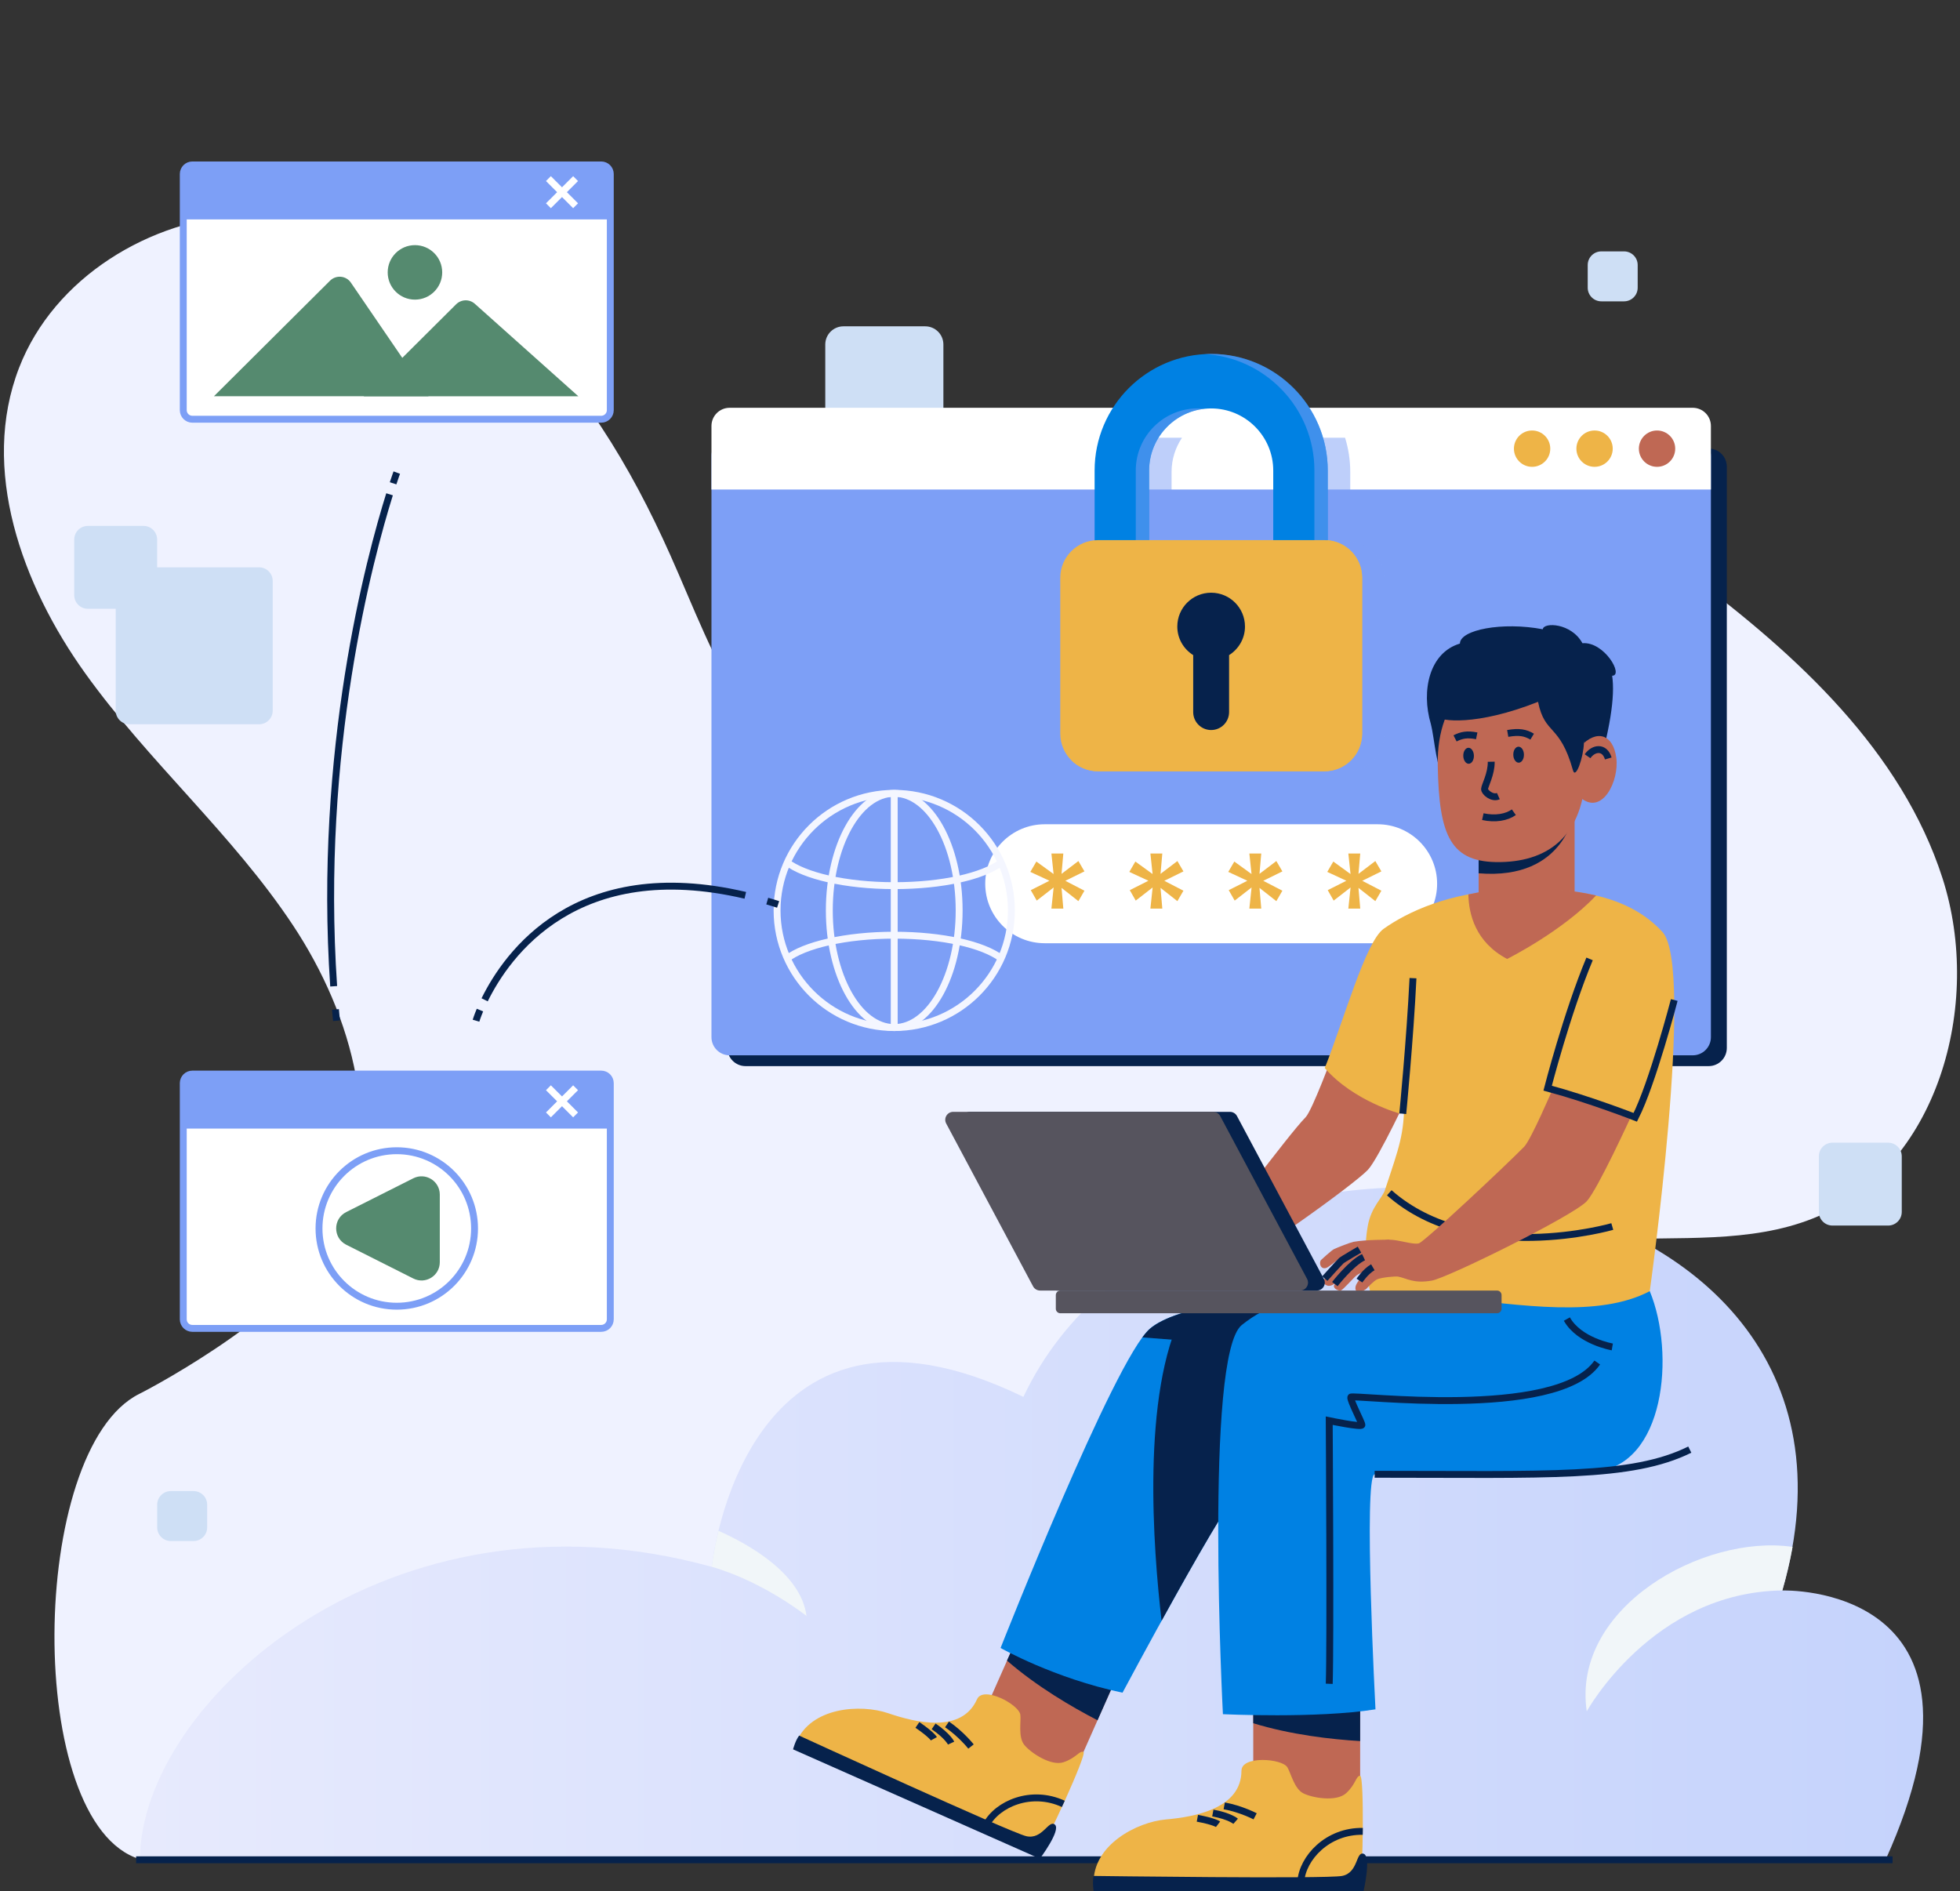 <svg width="284" height="274" viewBox="0 0 284 274" fill="none" xmlns="http://www.w3.org/2000/svg">
<rect x="0" y="0" width="284" height="274" fill="#333333" stroke="none"/>
<g clipPath="url(#clip0_5090_3707)">
<path d="M281.459 127.232C275.528 108.834 260.441 94.964 244.959 83.383C233.163 74.552 219.767 66.202 205.029 66.393C192.403 66.558 180.541 73.144 171.47 81.922C158.832 94.161 149.372 123.574 126.676 117.685C118.697 115.612 112.286 109.525 107.81 102.616C103.327 95.707 100.464 87.897 97.1 80.376C91.406 67.617 84.06 55.339 73.686 45.975C63.311 36.612 49.6 30.387 35.638 31.084C21.676 31.775 7.833 40.237 2.778 53.259C-2.923 67.953 3.172 84.758 12.355 97.569C21.538 110.381 33.703 120.889 42.418 134.023C51.14 147.15 56.024 164.62 48.79 178.622C43.05 189.723 22.966 200.58 20.175 201.975C4.068 210.029 3.495 264.354 20.274 269.394C39.535 266.848 53.477 270.585 69.275 268.552C96.514 265.051 122.134 263.176 149.372 259.676C160.932 258.188 172.708 256.636 183.22 251.615C193.733 246.594 202.948 237.415 204.93 225.933C206.891 214.576 201.81 201.909 207.458 191.861C212.329 183.189 223.348 180.156 233.288 179.636C243.227 179.116 253.575 180.215 262.804 176.504C280.742 169.285 287.384 145.637 281.459 127.232Z" fill="#EFF2FF"/>
<g style="mix-blend-mode:multiply">
<path d="M20.794 76.203H12.731C11.64 76.203 10.756 77.087 10.756 78.177V86.238C10.756 87.328 11.64 88.212 12.731 88.212H20.794C21.885 88.212 22.769 87.328 22.769 86.238V78.177C22.769 77.087 21.885 76.203 20.794 76.203Z" fill="#CEDFF5"/>
</g>
<g style="mix-blend-mode:multiply">
<path d="M24.752 223.293H28.043C29.133 223.293 30.018 222.409 30.018 221.319V218.029C30.018 216.939 29.133 216.055 28.043 216.055H24.752C23.661 216.055 22.777 216.939 22.777 218.029V221.319C22.777 222.409 23.661 223.293 24.752 223.293Z" fill="#CEDFF5"/>
</g>
<g style="mix-blend-mode:multiply">
<path d="M232.031 43.664H235.322C236.413 43.664 237.297 42.78 237.297 41.69V38.4C237.297 37.31 236.413 36.426 235.322 36.426H232.031C230.94 36.426 230.056 37.31 230.056 38.4V41.69C230.056 42.78 230.94 43.664 232.031 43.664Z" fill="#CEDFF5"/>
</g>
<g style="mix-blend-mode:multiply">
<path d="M265.522 177.582H273.586C274.676 177.582 275.561 176.698 275.561 175.608V167.547C275.561 166.457 274.676 165.573 273.586 165.573H265.522C264.431 165.573 263.547 166.457 263.547 167.547V175.608C263.547 176.698 264.431 177.582 265.522 177.582Z" fill="#CEDFF5"/>
</g>
<g style="mix-blend-mode:multiply">
<path d="M37.54 82.205H18.74C17.65 82.205 16.766 83.089 16.766 84.179V102.972C16.766 104.062 17.65 104.946 18.74 104.946H37.54C38.631 104.946 39.515 104.062 39.515 102.972V84.179C39.515 83.089 38.631 82.205 37.54 82.205Z" fill="#CEDFF5"/>
</g>
<g style="mix-blend-mode:multiply">
<path d="M122.214 64.393H134.062C135.516 64.393 136.695 63.214 136.695 61.761V49.916C136.695 48.463 135.516 47.284 134.062 47.284H122.214C120.759 47.284 119.58 48.463 119.58 49.916V61.761C119.58 63.214 120.759 64.393 122.214 64.393Z" fill="#CEDFF5"/>
</g>
<path d="M247.579 64.99H108.028C106.573 64.99 105.395 66.169 105.395 67.622V151.847C105.395 153.301 106.573 154.479 108.028 154.479H247.579C249.033 154.479 250.212 153.301 250.212 151.847V67.622C250.212 66.169 249.033 64.99 247.579 64.99Z" fill="#06224C"/>
<path d="M245.274 63.426H105.723C104.269 63.426 103.09 64.604 103.09 66.058V150.282C103.09 151.736 104.269 152.915 105.723 152.915H245.274C246.729 152.915 247.907 151.736 247.907 150.282V66.058C247.907 64.604 246.729 63.426 245.274 63.426Z" fill="#7D9FF6"/>
<path d="M103.09 61.72V70.932H247.907V61.72C247.907 60.266 246.729 59.088 245.274 59.088H105.723C104.268 59.088 103.09 60.266 103.09 61.72Z" fill="white"/>
<g style="mix-blend-mode:multiply" opacity="0.5">
<path d="M187.749 68.387V78.435H169.758V68.387C169.758 66.551 170.318 64.847 171.272 63.426H162.61C162.123 64.998 161.859 66.663 161.859 68.387V78.455C159.075 78.698 156.883 81.021 156.883 83.857V106.328C156.883 109.322 159.325 111.756 162.34 111.756H195.161C198.176 111.756 200.618 109.328 200.618 106.328V83.857C200.618 81.021 198.432 78.698 195.648 78.455V68.387C195.648 66.663 195.385 64.992 194.897 63.426H186.235C187.189 64.847 187.749 66.551 187.749 68.387Z" fill="#7D9FF6"/>
</g>
<path d="M192.389 83.804H184.49V68.17C184.49 63.215 180.455 59.181 175.498 59.181C170.542 59.181 166.507 63.215 166.507 68.17V83.804H158.607V68.17C158.607 58.859 166.184 51.285 175.498 51.285C184.813 51.285 192.389 58.859 192.389 68.17V83.804Z" fill="#0081E3"/>
<g style="mix-blend-mode:multiply" opacity="0.5">
<path d="M173.564 59.174C168.607 59.174 164.572 63.207 164.572 68.162V83.796H166.508V68.162C166.508 63.53 170.029 59.707 174.538 59.227C174.222 59.194 173.9 59.174 173.571 59.174H173.564Z" fill="#7D9FF6"/>
<path d="M175.499 51.277C175.176 51.277 174.854 51.291 174.531 51.304C183.398 51.804 190.455 59.173 190.455 68.162V83.796H192.39V68.162C192.39 58.851 184.813 51.277 175.499 51.277Z" fill="#7D9FF6"/>
</g>
<path d="M159.088 78.264H191.909C194.917 78.264 197.366 80.705 197.366 83.719V106.301C197.366 109.308 194.924 111.756 191.909 111.756H159.088C156.08 111.756 153.631 109.315 153.631 106.301V83.719C153.631 80.712 156.073 78.264 159.088 78.264Z" fill="#EEB447"/>
<g style="mix-blend-mode:multiply">
<path d="M192.12 78.269C193.121 79.257 193.746 80.632 193.746 82.152V104.735C193.746 107.748 191.304 110.189 188.289 110.189H155.468C155.396 110.189 155.33 110.183 155.258 110.176C156.245 111.15 157.595 111.749 159.089 111.749H191.91C194.925 111.749 197.367 109.308 197.367 106.294V83.711C197.367 80.77 195.037 78.381 192.12 78.269Z" fill="#EEB447"/>
</g>
<path d="M180.396 90.785C180.396 88.081 178.204 85.883 175.492 85.883C172.78 85.883 170.588 88.074 170.588 90.785C170.588 92.535 171.509 94.055 172.892 94.924V103.182C172.892 104.616 174.057 105.781 175.492 105.781C176.927 105.781 178.092 104.616 178.092 103.182V94.924C179.468 94.055 180.396 92.535 180.396 90.785Z" fill="#06224C"/>
<path d="M199.612 119.434H151.381C146.619 119.434 142.758 123.293 142.758 128.053C142.758 132.814 146.619 136.673 151.381 136.673H199.612C204.374 136.673 208.235 132.814 208.235 128.053C208.235 123.293 204.374 119.434 199.612 119.434Z" fill="white"/>
<path d="M152.347 131.647L152.67 128.594L150.221 130.495L149.359 128.982L152.058 127.62L149.293 126.337L150.168 124.837L152.663 126.646L152.347 123.672H154.072L153.815 126.62L156.257 124.764L157.133 126.264L154.362 127.626L157.133 129.061L156.257 130.574L153.815 128.653L154.072 131.653H152.347V131.647Z" fill="#EEB447"/>
<path d="M166.691 131.647L167.014 128.594L164.565 130.495L163.703 128.982L166.401 127.62L163.637 126.337L164.512 124.837L167.007 126.646L166.691 123.672H168.416L168.159 126.62L170.601 124.764L171.477 126.264L168.705 127.626L171.477 129.061L170.601 130.574L168.159 128.653L168.416 131.653H166.691V131.647Z" fill="#EEB447"/>
<path d="M181.029 131.647L181.351 128.594L178.903 130.495L178.04 128.982L180.739 127.62L177.975 126.337L178.85 124.837L181.345 126.646L181.029 123.672H182.754L182.497 126.62L184.939 124.764L185.815 126.264L183.043 127.626L185.815 129.061L184.939 130.574L182.497 128.653L182.754 131.653H181.029V131.647Z" fill="#EEB447"/>
<path d="M195.373 131.647L195.695 128.594L193.247 130.495L192.384 128.982L195.083 127.62L192.318 126.337L193.194 124.837L195.689 126.646L195.373 123.672H197.097L196.841 126.62L199.283 124.764L200.158 126.264L197.387 127.626L200.158 129.061L199.283 130.574L196.841 128.653L197.097 131.653H195.373V131.647Z" fill="#EEB447"/>
<path d="M221.998 67.643C223.452 67.643 224.631 66.465 224.631 65.011C224.631 63.557 223.452 62.379 221.998 62.379C220.544 62.379 219.365 63.557 219.365 65.011C219.365 66.465 220.544 67.643 221.998 67.643Z" fill="#EEB447"/>
<path d="M231.049 67.643C232.503 67.643 233.682 66.465 233.682 65.011C233.682 63.557 232.503 62.379 231.049 62.379C229.595 62.379 228.416 63.557 228.416 65.011C228.416 66.465 229.595 67.643 231.049 67.643Z" fill="#EEB447"/>
<path d="M240.102 67.643C241.556 67.643 242.735 66.465 242.735 65.011C242.735 63.557 241.556 62.379 240.102 62.379C238.648 62.379 237.469 63.557 237.469 65.011C237.469 66.465 238.648 67.643 240.102 67.643Z" fill="#BF6854"/>
<path d="M20.281 269.479H273.218C291.373 229.314 258.25 230.459 258.25 230.459C277.076 165.356 171.721 152.696 148.287 202.408C107.639 182.668 103.124 227.031 103.124 227.031C56.38 214.107 20.281 246.731 20.281 269.479Z" fill="url(#paint0_linear_5090_3707)"/>
<path d="M274.231 269.48H19.721" stroke="#06224C" strokeWidth="0.75" strokeLinecap="round" strokeLinejoin="round"/>
<path d="M258.256 230.461C258.881 228.29 259.375 226.184 259.743 224.144C246.776 222.243 227.686 232.955 229.918 247.971C229.918 247.971 239.423 230.698 258.256 230.455V230.461Z" fill="#F1F6F9"/>
<path d="M104.103 221.819C103.346 224.912 103.129 227.024 103.129 227.024C110.692 229.215 116.86 234.15 116.86 234.15C116.064 227.939 108.356 223.701 104.103 221.812V221.819Z" fill="#F1F6F9"/>
<path d="M129.572 148.893C138.948 148.893 146.549 141.295 146.549 131.923C146.549 122.551 138.948 114.953 129.572 114.953C120.196 114.953 112.596 122.551 112.596 131.923C112.596 141.295 120.196 148.893 129.572 148.893Z" stroke="#F4F6FF" strokeWidth="2" strokeMiterlimit="10"/>
<path d="M113.932 124.875C116.505 126.902 122.542 128.33 129.572 128.33C136.602 128.33 142.415 126.961 145.067 124.993" stroke="#F4F6FF" strokeWidth="2" strokeMiterlimit="10"/>
<path d="M113.932 138.962C116.505 136.936 122.542 135.508 129.572 135.508C136.602 135.508 142.415 136.876 145.067 138.85" stroke="#F4F6FF" strokeWidth="2" strokeMiterlimit="10"/>
<path d="M129.573 148.893C134.768 148.893 138.979 141.295 138.979 131.923C138.979 122.551 134.768 114.953 129.573 114.953C124.377 114.953 120.166 122.551 120.166 131.923C120.166 141.295 124.377 148.893 129.573 148.893Z" stroke="#F4F6FF" strokeWidth="2" strokeMiterlimit="10"/>
<path d="M129.572 114.953V148.886" stroke="#F4F6FF" strokeWidth="2" strokeMiterlimit="10"/>
<path d="M112.747 131.047C112.214 130.876 111.694 130.718 111.174 130.566" stroke="#06224C" strokeWidth="1.5" strokeLinecap="round" strokeLinejoin="round"/>
<path d="M107.994 129.732C83.447 123.982 73.428 138.346 70.223 144.873" stroke="#06224C" strokeWidth="1.5" strokeLinecap="round" strokeLinejoin="round"/>
<path d="M69.545 146.359C69.144 147.32 68.973 147.899 68.973 147.899" stroke="#06224C" strokeWidth="1.5" strokeLinecap="round" strokeLinejoin="round"/>
<path d="M48.757 147.9C48.704 147.354 48.651 146.801 48.605 146.262" stroke="#06224C" strokeWidth="1.5" strokeLinecap="round" strokeLinejoin="round"/>
<path d="M48.349 142.911C46.019 108.761 53.589 80.75 56.446 71.623" stroke="#06224C" strokeWidth="1.5" strokeLinecap="round" strokeLinejoin="round"/>
<path d="M56.959 70.031C57.295 69.011 57.492 68.478 57.492 68.478" stroke="#06224C" strokeWidth="1.5" strokeLinecap="round" strokeLinejoin="round"/>
<path d="M87.115 155.633H27.871C27.144 155.633 26.555 156.222 26.555 156.949V191.165C26.555 191.892 27.144 192.481 27.871 192.481H87.115C87.842 192.481 88.431 191.892 88.431 191.165V156.949C88.431 156.222 87.842 155.633 87.115 155.633Z" fill="white"/>
<path d="M87.115 155.633H27.871C27.144 155.633 26.555 156.222 26.555 156.949V191.165C26.555 191.892 27.144 192.481 27.871 192.481H87.115C87.842 192.481 88.431 191.892 88.431 191.165V156.949C88.431 156.222 87.842 155.633 87.115 155.633Z" stroke="#7D9FF6" strokeWidth="0.75" strokeLinecap="round" strokeLinejoin="round"/>
<path d="M26.555 156.949V163.529H88.431V156.949C88.431 156.225 87.839 155.633 87.115 155.633H27.871C27.147 155.633 26.555 156.225 26.555 156.949Z" fill="#7D9FF6"/>
<path d="M79.465 157.613L83.401 161.548" stroke="white" strokeWidth="2" strokeLinecap="round" strokeLinejoin="round"/>
<path d="M79.465 161.548L83.401 157.613" stroke="white" strokeWidth="2" strokeLinecap="round" strokeLinejoin="round"/>
<path d="M63.726 173.108V182.892C63.726 184.866 61.645 186.143 59.888 185.254L50.165 180.359C48.224 179.378 48.224 176.608 50.165 175.628L59.888 170.732C61.652 169.844 63.726 171.127 63.726 173.094V173.108Z" fill="#558A6F"/>
<path d="M57.492 189.268C63.716 189.268 68.761 184.225 68.761 178.003C68.761 171.782 63.716 166.738 57.492 166.738C51.268 166.738 46.223 171.782 46.223 178.003C46.223 184.225 51.268 189.268 57.492 189.268Z" stroke="#7D9FF6" strokeWidth="0.75" strokeLinecap="round" strokeLinejoin="round"/>
<path d="M87.115 23.898H27.871C27.144 23.898 26.555 24.488 26.555 25.214V59.431C26.555 60.157 27.144 60.747 27.871 60.747H87.115C87.842 60.747 88.431 60.157 88.431 59.431V25.214C88.431 24.488 87.842 23.898 87.115 23.898Z" fill="white"/>
<path d="M30.997 57.417L47.822 40.671C48.697 39.802 50.152 39.934 50.843 40.954L62.093 57.417H30.99H30.997Z" fill="#558A6F"/>
<path d="M52.701 57.417L66.09 44.092C66.834 43.355 68.019 43.322 68.802 44.02L83.804 57.424H52.701V57.417Z" fill="#558A6F"/>
<path d="M60.125 43.416C62.307 43.416 64.075 41.648 64.075 39.468C64.075 37.287 62.307 35.52 60.125 35.52C57.944 35.52 56.176 37.287 56.176 39.468C56.176 41.648 57.944 43.416 60.125 43.416Z" fill="#558A6F"/>
<path d="M87.115 23.898H27.871C27.144 23.898 26.555 24.488 26.555 25.214V59.431C26.555 60.157 27.144 60.747 27.871 60.747H87.115C87.842 60.747 88.431 60.157 88.431 59.431V25.214C88.431 24.488 87.842 23.898 87.115 23.898Z" stroke="#7D9FF6" strokeWidth="0.75" strokeLinecap="round" strokeLinejoin="round"/>
<path d="M26.555 25.214V31.794H88.431V25.214C88.431 24.491 87.839 23.898 87.115 23.898H27.871C27.147 23.898 26.555 24.491 26.555 25.214Z" fill="#7D9FF6"/>
<path d="M79.465 25.879L83.401 29.814" stroke="white" strokeWidth="2" strokeLinecap="round" strokeLinejoin="round"/>
<path d="M79.465 29.814L83.401 25.879" stroke="white" strokeWidth="2" strokeLinecap="round" strokeLinejoin="round"/>
<path d="M181.594 246.772V261.373H197.083V245.91L181.594 246.772Z" fill="#BF6854"/>
<path d="M181.594 249.694C187.038 251.365 192.896 252.03 197.083 252.28V245.91L181.594 246.772V249.694Z" fill="#06224C"/>
<path d="M179.89 256.563C179.89 254.372 185.729 254.793 186.532 256.069C187.019 256.839 187.52 259.155 188.816 259.833C190.113 260.511 193.628 261.129 195.05 259.833C196.472 258.537 196.472 257.306 197.084 257.306C197.696 257.306 197.492 271.947 197.084 272.934H158.464C158.299 267.341 164.75 263.998 168.944 263.636C173.137 263.268 179.884 262.038 179.884 256.569L179.89 256.563Z" fill="#EEB447"/>
<path d="M158.463 273.998H197.583C197.583 273.998 198.735 268.984 197.583 268.609C196.431 268.234 196.846 271.366 194.457 271.82C192.067 272.274 158.463 271.82 158.463 271.82C158.252 272.682 158.463 273.998 158.463 273.998Z" fill="#06224C"/>
<path d="M177.389 261.664C179.844 262.118 181.865 263.184 181.865 263.184" stroke="#06224C" strokeWidth="0.75" strokeLinecap="round" strokeLinejoin="round"/>
<path d="M175.736 262.703C178.192 263.157 179.041 263.901 179.041 263.901" stroke="#06224C" strokeWidth="0.75" strokeLinecap="round" strokeLinejoin="round"/>
<path d="M173.498 263.465C175.953 263.919 176.493 264.333 176.493 264.333" stroke="#06224C" strokeWidth="0.75" strokeLinecap="round" strokeLinejoin="round"/>
<path d="M197.465 265.361C192.35 265.275 188.73 269.223 188.486 272.638" stroke="#06224C" strokeWidth="0.75" strokeLinecap="round" strokeLinejoin="round"/>
<path d="M147.101 237.961L141.184 251.305L155.343 257.583L161.609 243.442L147.101 237.961Z" fill="#BF6854"/>
<path d="M145.917 240.626C150.215 244.363 155.304 247.338 159.029 249.265L161.61 243.442L147.095 237.961L145.91 240.632L145.917 240.626Z" fill="#06224C"/>
<path d="M141.572 246.218C142.461 244.211 147.628 246.968 147.845 248.455C147.977 249.357 147.496 251.673 148.405 252.818C149.313 253.963 152.282 255.95 154.105 255.344C155.929 254.739 156.429 253.607 156.995 253.857C157.561 254.107 151.439 267.412 150.663 268.143L115.354 252.502C117.473 247.323 124.721 246.883 128.703 248.245C132.686 249.607 139.354 251.212 141.572 246.211V246.218Z" fill="#EEB447"/>
<path d="M114.912 253.478L150.675 269.323C150.675 269.323 153.763 265.204 152.861 264.394C151.959 263.585 151.064 266.612 148.701 266.059C146.338 265.506 115.794 251.484 115.794 251.484C115.248 252.188 114.912 253.478 114.912 253.478Z" fill="#06224C"/>
<path d="M137.221 249.863C139.281 251.271 140.696 253.068 140.696 253.068" stroke="#06224C" strokeWidth="0.75" strokeLinecap="round" strokeLinejoin="round"/>
<path d="M135.279 250.148C137.34 251.557 137.814 252.576 137.814 252.576" stroke="#06224C" strokeWidth="0.75" strokeLinecap="round" strokeLinejoin="round"/>
<path d="M132.93 249.938C134.99 251.346 135.319 251.944 135.319 251.944" stroke="#06224C" strokeWidth="0.75" strokeLinecap="round" strokeLinejoin="round"/>
<path d="M154.074 261.38C149.433 259.234 144.522 261.38 142.916 264.4" stroke="#06224C" strokeWidth="0.75" strokeLinecap="round" strokeLinejoin="round"/>
<path d="M214.25 130.764L228.159 131.047V117.301H214.25V130.764Z" fill="#BF6854"/>
<path d="M214.25 126.54V117.309H228.159C228.159 117.309 227.04 127.593 214.25 126.54Z" fill="#06224C"/>
<path d="M229.299 93.213C227.68 90.239 223.651 90.134 223.546 91.18C217.687 90.068 211.559 91.253 211.539 93.246C211.539 93.246 211.539 93.246 211.539 93.253C207.096 94.576 205.905 100.09 207.32 104.88C207.939 107.334 207.991 111.164 209.67 114.092L230.965 113.671C233.341 105.722 234.039 100.912 233.598 97.912C235.309 97.912 232.485 92.944 229.293 93.2L229.299 93.213Z" fill="#06224C"/>
<path d="M208.326 110.873C208.504 121.21 210.195 125.04 217.416 124.915C224.631 124.79 229.943 120.835 229.765 110.498C229.588 100.174 222.86 96.812 218.805 96.884C214.744 96.956 208.148 100.549 208.326 110.873Z" fill="#BF6854"/>
<path d="M234.197 109.796C233.749 106.441 231.406 105.572 228.99 108.164L229.122 115.666C232.183 118.114 234.645 113.152 234.197 109.796Z" fill="#BF6854"/>
<path d="M230.035 109.577C230.871 108.367 232.497 108.11 233.037 109.9" stroke="#06224C" strokeWidth="0.75" strokeLinecap="round" strokeLinejoin="round"/>
<path d="M214.857 118.33C216.661 118.724 218.294 118.442 219.353 117.691" stroke="#06224C" strokeWidth="0.75" strokeLinecap="round" strokeLinejoin="round"/>
<path d="M216.075 110.375C216.108 112.138 215.121 113.869 215.108 114.33C215.094 114.79 216.22 115.757 217.109 115.356" stroke="#06224C" strokeWidth="0.75" strokeLinecap="round" strokeLinejoin="round"/>
<path d="M212.026 109.523C212.039 110.161 212.394 110.674 212.816 110.668C213.244 110.661 213.579 110.135 213.566 109.497C213.553 108.858 213.197 108.345 212.776 108.352C212.348 108.358 212.013 108.885 212.026 109.523Z" fill="#06224C"/>
<path d="M213.974 106.624C212.598 106.341 211.749 106.519 210.834 106.992" stroke="#06224C" strokeWidth="1.5" strokeLinecap="round" strokeLinejoin="round"/>
<path d="M220.814 109.34C220.827 109.979 220.492 110.505 220.064 110.512C219.636 110.518 219.28 110.005 219.274 109.367C219.261 108.728 219.596 108.202 220.024 108.195C220.452 108.189 220.808 108.702 220.814 109.34Z" fill="#06224C"/>
<path d="M218.465 106.275C220.117 105.985 221.032 106.156 222.006 106.742" stroke="#06224C" strokeWidth="1.5" strokeLinecap="round" strokeLinejoin="round"/>
<path d="M217.891 94.581C208.813 94.739 206.891 101.917 208.175 103.812C208.649 104.51 213.902 105.24 222.861 101.694C223.848 106.576 226.001 104.773 227.916 111.603C228.311 113.018 229.437 109.741 229.509 107.655C229.575 105.793 229.233 94.383 217.891 94.581Z" fill="#06224C"/>
<path d="M207.912 187.089C211.645 196.116 210.275 211.955 199.967 212.284C189.659 212.613 181.457 215.56 179.811 215.883C178.165 216.205 162.65 245.269 162.65 245.269C152.73 243.19 144.982 238.788 144.982 238.788C144.982 238.788 161.452 197.005 166.6 192.543C172.399 187.516 196.096 187.306 196.096 187.306C199.506 189.102 207.906 187.082 207.906 187.082L207.912 187.089Z" fill="#0081E3"/>
<path d="M196.096 187.314C196.096 187.314 180.344 187.142 171.392 190.143C165.369 201.981 167.093 224.438 168.311 234.848C172.925 226.478 178.823 216.088 179.804 215.891C181.45 215.562 189.652 212.614 199.96 212.285C210.269 211.956 211.631 196.118 207.906 187.09C207.906 187.09 199.506 189.11 196.096 187.314Z" fill="#06224C"/>
<path d="M176.942 188.938C172.525 189.714 168.555 190.859 166.607 192.55C166.291 192.826 165.929 193.247 165.527 193.787L173.723 194.419L176.942 188.938Z" fill="#06224C"/>
<path d="M171.767 177.582C169.608 177.931 167.126 179.477 166.099 179.865C165.072 180.254 162.439 183.122 162.235 183.451C162.031 183.78 162.683 184.563 163.525 184.136C164.368 183.701 166.665 182.116 166.665 182.116L170.615 181.293L171.767 177.582Z" fill="#BF6854"/>
<path d="M193.173 152.697C196.912 155.368 204.41 157.869 204.41 157.869C204.41 157.869 199.802 167.778 198.215 169.496C196.273 171.595 180.265 183.09 177.921 183.498C175.242 183.965 174.261 183.136 173.043 182.919C172.662 182.853 170.766 183.011 170.042 183.301C169.528 183.505 168.554 184.577 168.429 184.702C168.304 184.827 167.152 185.485 166.908 184.867C166.665 184.248 167.31 183.518 167.705 183.064C168.106 182.61 168.646 182.064 168.646 182.064C168.646 182.064 167.626 182.294 167.027 182.741C166.632 183.037 165.085 184.821 164.769 184.913C164.42 185.018 163.742 184.709 163.742 184.294C163.742 183.88 166.625 180.596 167.112 180.142C167.6 179.688 170.364 177.569 171.76 177.569C173.155 177.569 175.235 178.339 176.058 178.096C176.881 177.852 186.465 164.666 189.177 161.889C190.145 160.902 193.166 152.684 193.166 152.684L193.173 152.697Z" fill="#BF6854"/>
<path d="M171.767 177.583C171.767 177.583 168.463 177.556 166.594 177.885C166.218 177.951 164.237 178.701 163.763 178.945C163.381 179.135 162.091 180.326 161.913 180.491C161.545 180.826 161.755 181.965 162.637 181.669C163.078 181.517 164.105 180.57 164.481 180.372C164.974 180.116 166.047 179.978 166.284 179.965C166.765 179.932 169.365 179.761 169.365 179.761L171.767 177.583Z" fill="#BF6854"/>
<path d="M163.881 184.011C163.881 184.011 166.231 180.971 168.041 180.109" stroke="#06224C" strokeWidth="0.75" strokeLinecap="round" strokeLinejoin="round"/>
<path d="M167.449 183.505C167.449 183.505 168.292 182.209 169.385 181.57" stroke="#06224C" strokeWidth="0.75" strokeLinecap="round" strokeLinejoin="round"/>
<path d="M162.42 183.214C162.42 183.214 164.54 180.851 164.803 180.621C165.066 180.391 167.442 179.016 167.442 179.016" stroke="#06224C" strokeWidth="0.75" strokeLinecap="round" strokeLinejoin="round"/>
<path d="M239.047 187.09C231.438 197.184 198.564 187.314 198.564 187.314C197.827 184.142 197.623 180.8 198.195 177.602C198.683 174.904 200.295 173.575 200.664 172.463C202.764 166.126 203.475 164.409 203.475 159.29C203.475 159.29 203.29 160.546 202.922 161.382C202.922 161.382 196.155 159.579 191.955 154.762C194.74 147.755 197.873 136.444 200.48 134.588C203.935 132.121 210.169 129.245 218.365 128.995C224.151 128.811 234.716 128.265 240.897 135.055C245.617 140.247 239.047 187.097 239.047 187.097V187.09Z" fill="#EEB447"/>
<path d="M201.303 172.832C213.454 183.564 233.617 177.721 233.617 177.721" stroke="#06224C" strokeWidth="0.75" strokeLinecap="round" strokeLinejoin="round"/>
<path d="M201.304 179.637C199.145 179.985 196.663 181.532 195.636 181.92C194.609 182.308 191.976 185.177 191.772 185.506C191.568 185.835 192.22 186.618 193.062 186.19C193.905 185.756 196.202 184.17 196.202 184.17L200.152 183.348L201.304 179.637Z" fill="#BF6854"/>
<path d="M224.968 157.87C230.181 159.133 236.376 161.68 236.376 161.68C236.376 161.68 231.511 172.333 229.918 174.057C227.976 176.156 209.802 185.151 207.458 185.559C204.779 186.026 203.798 185.197 202.581 184.98C202.199 184.914 200.303 185.072 199.579 185.361C199.065 185.565 198.091 186.638 197.966 186.763C197.841 186.888 196.689 187.546 196.446 186.927C196.202 186.309 196.847 185.578 197.242 185.124C197.644 184.67 198.183 184.124 198.183 184.124C198.183 184.124 197.163 184.355 196.564 184.802C196.169 185.098 194.622 186.881 194.306 186.973C193.957 187.079 193.279 186.769 193.279 186.355C193.279 185.94 196.156 182.657 196.65 182.203C197.143 181.749 199.901 179.63 201.297 179.63C202.692 179.63 204.773 180.4 205.595 180.157C206.418 179.913 218.142 168.924 220.854 166.154C221.822 165.167 224.955 157.863 224.955 157.863L224.968 157.87Z" fill="#BF6854"/>
<path d="M201.303 179.633C201.303 179.633 197.998 179.607 196.129 179.936C195.753 180.002 193.772 180.752 193.298 180.995C192.916 181.186 191.626 182.377 191.448 182.542C191.08 182.877 191.29 184.016 192.173 183.72C192.614 183.568 193.64 182.621 194.016 182.423C194.509 182.167 195.582 182.028 195.819 182.015C196.3 181.982 198.9 181.811 198.9 181.811L201.303 179.633Z" fill="#BF6854"/>
<path d="M193.416 186.062C193.416 186.062 195.766 183.022 197.576 182.16" stroke="#06224C" strokeWidth="0.75" strokeLinecap="round" strokeLinejoin="round"/>
<path d="M196.984 185.556C196.984 185.556 197.827 184.259 198.92 183.621" stroke="#06224C" strokeWidth="0.75" strokeLinecap="round" strokeLinejoin="round"/>
<path d="M191.963 185.268C191.963 185.268 194.082 182.906 194.346 182.676C194.609 182.446 196.985 181.07 196.985 181.07" stroke="#06224C" strokeWidth="0.75" strokeLinecap="round" strokeLinejoin="round"/>
<path d="M230.326 138.945C227.034 146.835 224.25 157.672 224.25 157.672C230.418 159.337 236.948 161.897 236.948 161.897C239.423 157.04 242.596 144.9 242.596 144.9" stroke="#06224C" strokeWidth="0.75" strokeLinecap="round" strokeLinejoin="round"/>
<path d="M204.739 141.734C204.311 150.578 203.258 161.376 203.258 161.376" stroke="#06224C" strokeWidth="0.75" strokeLinecap="round" strokeLinejoin="round"/>
<path d="M231.267 129.753C226.548 128.655 221.683 128.608 218.379 128.714C216.391 128.773 214.508 129.266 212.764 129.595C212.823 132.451 213.771 136.505 218.379 138.952C218.379 138.952 226.337 134.978 231.267 129.76V129.753Z" fill="#BF6854"/>
<path d="M239.049 187.091C242.781 196.119 241.254 212.509 230.965 213.233C220.163 213.997 200.83 213.292 199.178 213.621C197.532 213.95 199.303 247.68 199.303 247.68C190.831 249.035 177.198 248.384 177.198 248.384C177.198 248.384 174.48 196.415 179.924 191.999C194.741 179.984 224.356 194.803 239.042 187.091H239.049Z" fill="#0081E3"/>
<path d="M199.184 213.62C224.112 213.62 236.395 214.238 244.847 210.047" stroke="#06224C" strokeWidth="0.75" strokeLinecap="round" strokeLinejoin="round"/>
<path d="M231.439 197.426C225.594 205.855 195.853 201.999 195.728 202.446C195.603 202.894 197.334 206.098 197.334 206.473C197.334 206.848 192.602 205.855 192.602 205.855C192.602 205.855 192.806 238.426 192.602 243.98" stroke="#06224C" strokeWidth="0.75" strokeLinecap="round" strokeLinejoin="round"/>
<path d="M227.035 191.129C228.845 194.34 233.618 195.169 233.618 195.169" stroke="#06224C" strokeWidth="0.75" strokeLinecap="round" strokeLinejoin="round"/>
<path d="M216.917 187H153.645C153.281 187 152.986 187.295 152.986 187.658V189.632C152.986 189.995 153.281 190.29 153.645 190.29H216.917C217.28 190.29 217.575 189.995 217.575 189.632V187.658C217.575 187.295 217.28 187 216.917 187Z" fill="#56545E"/>
<path d="M178.224 161.105H140.545C139.676 161.105 139.123 162.033 139.531 162.797L152.117 186.386C152.315 186.761 152.71 186.998 153.131 186.998H190.81C191.679 186.998 192.232 186.07 191.824 185.307L179.238 161.717C179.04 161.342 178.645 161.105 178.224 161.105Z" fill="#06224C"/>
<path d="M175.794 161.105H138.115C137.247 161.105 136.694 162.033 137.102 162.797L149.688 186.386C149.885 186.761 150.28 186.998 150.701 186.998H188.38C189.249 186.998 189.802 186.07 189.394 185.307L176.808 161.717C176.611 161.342 176.216 161.105 175.794 161.105Z" fill="#56545E"/>
</g>
<defs>
<linearGradient id="paint0_linear_5090_3707" x1="20.281" y1="220.753" x2="278.662" y2="220.753" gradientUnits="userSpaceOnUse">
<stop stop-color="#E7EAFD"/>
<stop offset="1" stop-color="#C5D3FC"/>
</linearGradient>
<clipPath id="clip0_5090_3707">
<rect width="283" height="274" fill="white" transform="translate(0.572)"/>
</clipPath>
</defs>
</svg>
